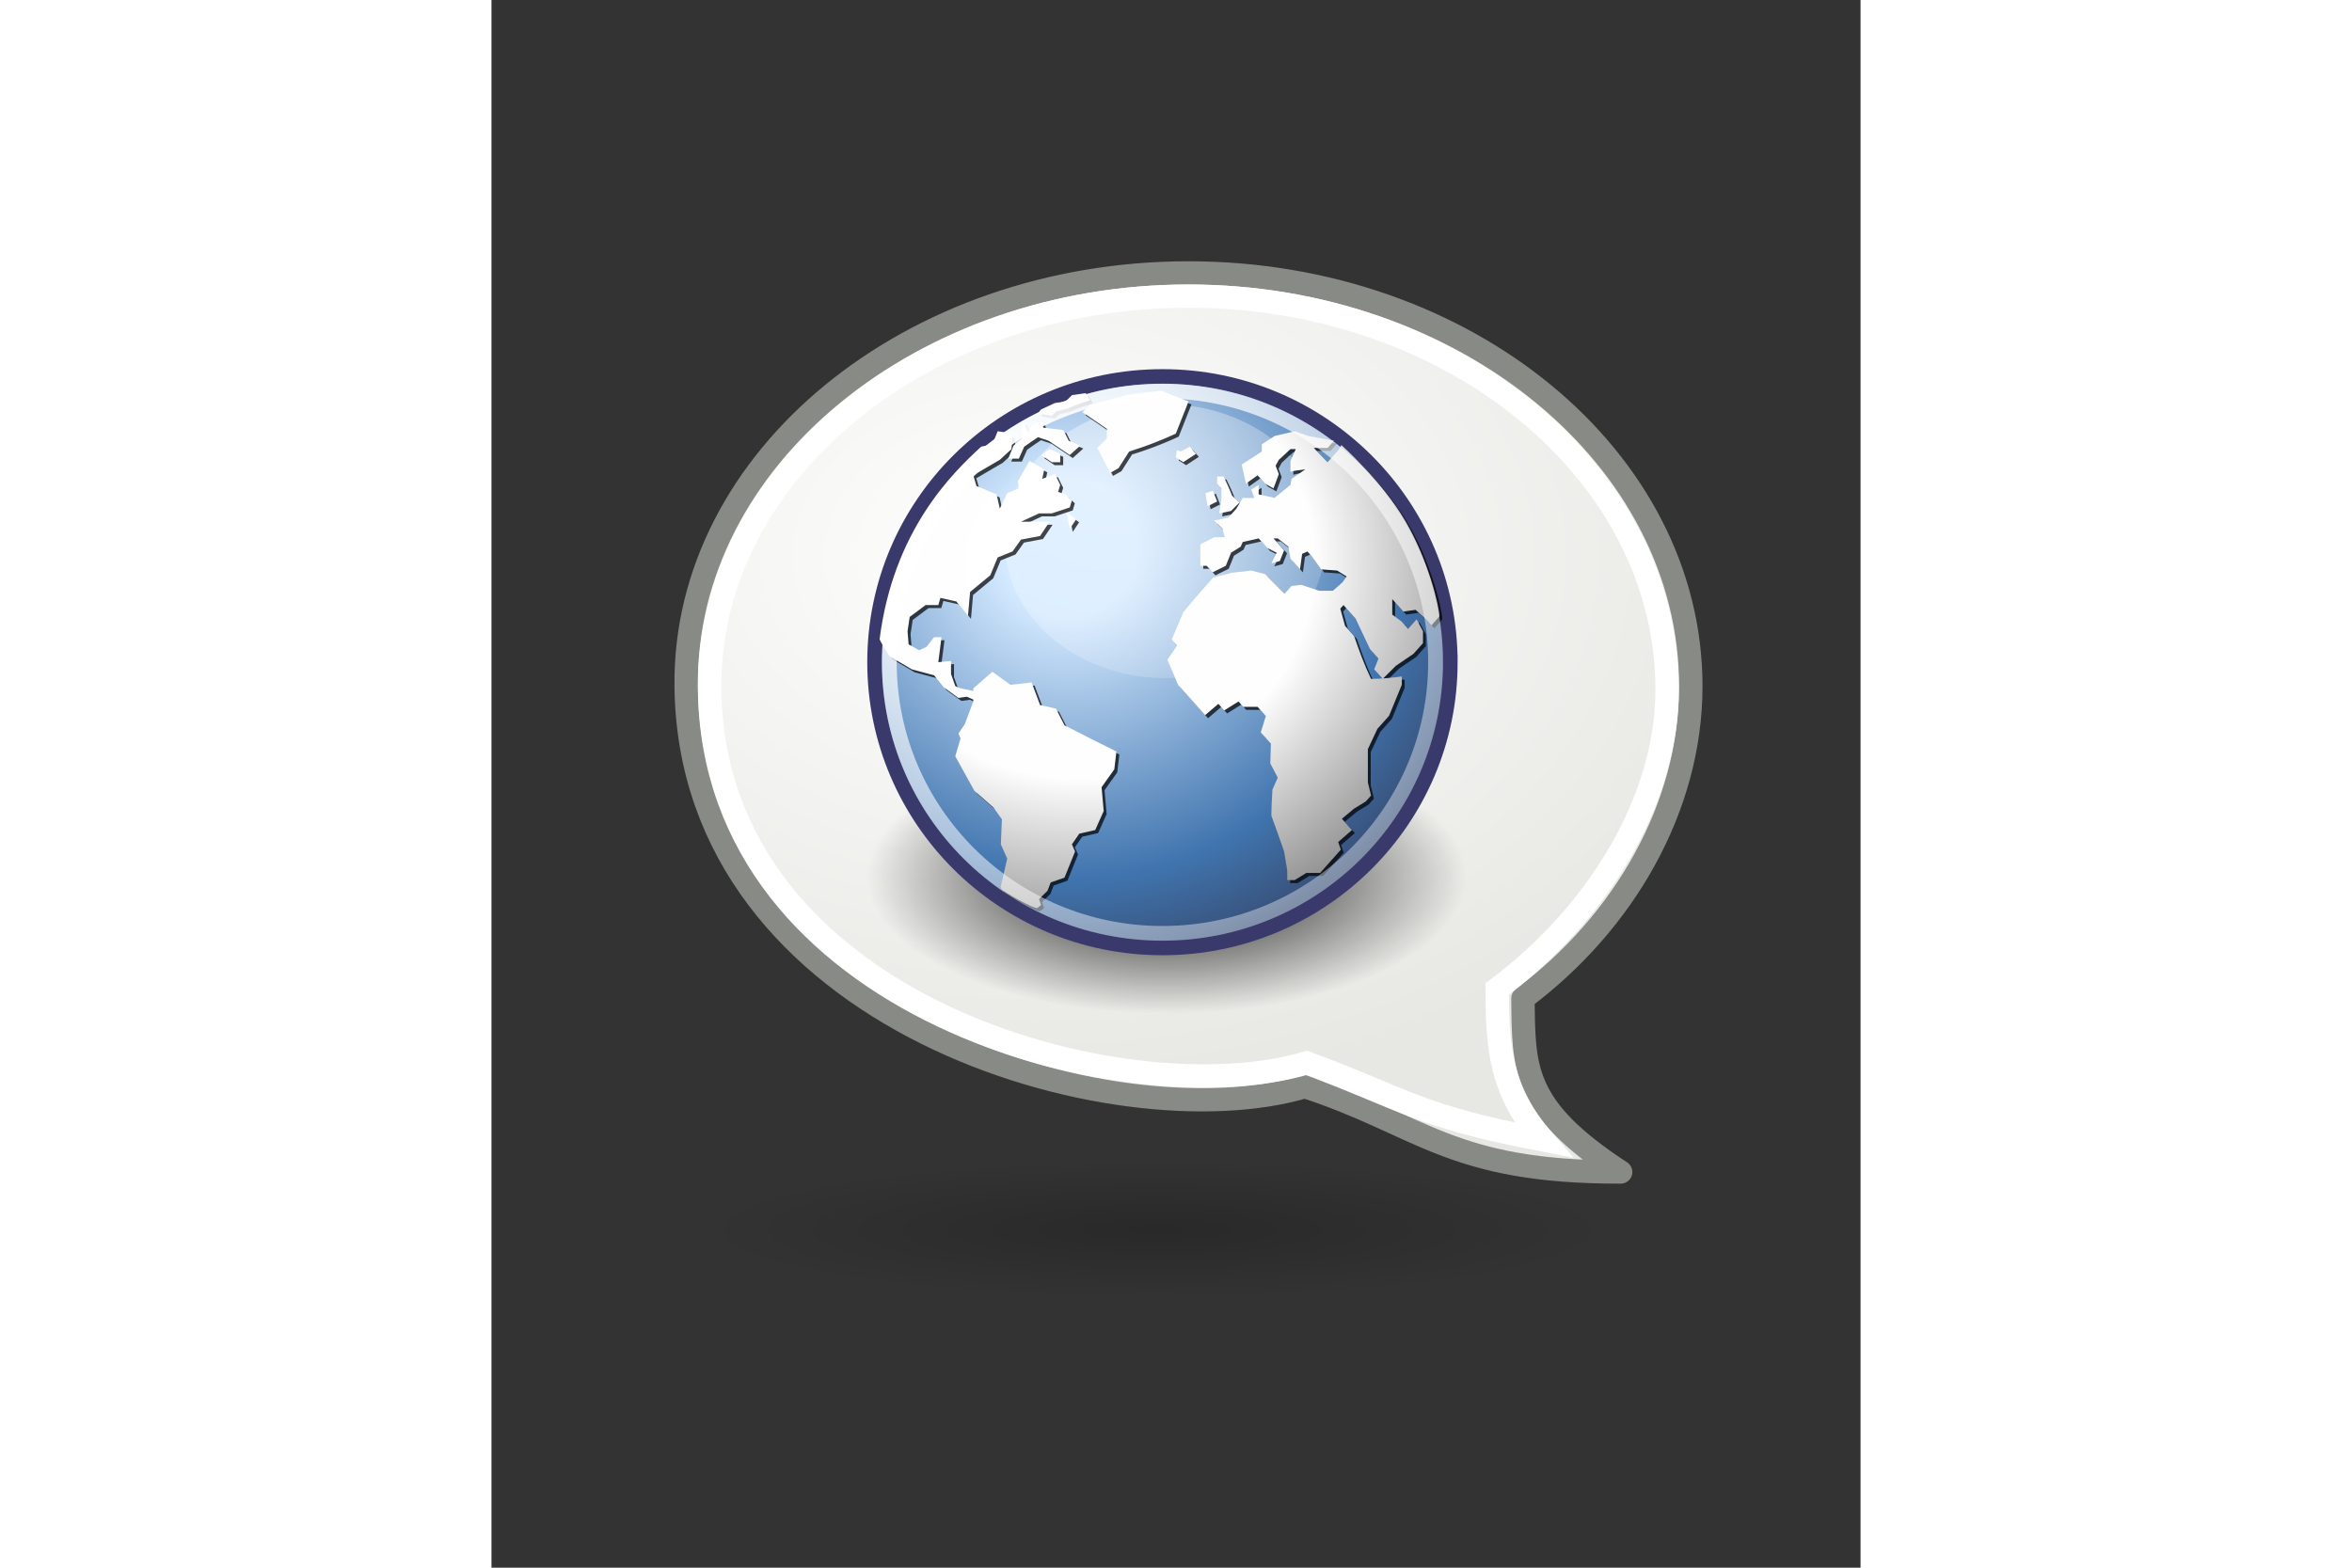 <svg xmlns="http://www.w3.org/2000/svg" xmlns:xlink="http://www.w3.org/1999/xlink" height="800" width="1200" viewBox="-18 -29.778 156 178.667"><rect x="-18" y="-29.778" width="156" height="178.667" fill="#333333" stroke="none"/><defs><radialGradient gradientTransform="matrix(1.506 .004 -.003 1.07 -7.834 -.46)" gradientUnits="userSpaceOnUse" xlink:href="#a" id="h" fy="15.445" fx="16.982" r="20.978" cy="15.445" cx="16.982"/><radialGradient gradientTransform="matrix(.929 0 0 .102 1.805 37.764)" gradientUnits="userSpaceOnUse" xlink:href="#b" id="i" fy="44.051" fx="25.305" r="21.536" cy="44.051" cx="25.305"/><radialGradient gradientTransform="scale(1.037 .964)" gradientUnits="userSpaceOnUse" xlink:href="#c" id="v" fy="17.81" fx="18.934" r="40.693" cy="17.486" cx="18.634"/><radialGradient gradientTransform="scale(1.037 .964)" gradientUnits="userSpaceOnUse" xlink:href="#c" id="u" fy="17.81" fx="18.934" r="40.693" cy="17.486" cx="18.634"/><radialGradient gradientTransform="scale(1.037 .964)" gradientUnits="userSpaceOnUse" xlink:href="#c" id="t" fy="17.81" fx="18.934" r="40.693" cy="17.486" cx="18.634"/><radialGradient gradientTransform="scale(1.037 .964)" gradientUnits="userSpaceOnUse" xlink:href="#c" id="s" fy="17.81" fx="18.934" r="40.693" cy="17.486" cx="18.634"/><radialGradient gradientTransform="scale(1.037 .964)" gradientUnits="userSpaceOnUse" xlink:href="#c" id="r" fy="17.81" fx="18.934" r="40.693" cy="17.486" cx="18.634"/><radialGradient gradientTransform="scale(1.037 .964)" gradientUnits="userSpaceOnUse" xlink:href="#c" id="q" fy="17.81" fx="18.934" r="40.693" cy="17.486" cx="18.634"/><radialGradient gradientTransform="scale(1.037 .964)" gradientUnits="userSpaceOnUse" xlink:href="#c" id="p" fy="17.81" fx="18.934" r="40.693" cy="17.486" cx="18.634"/><radialGradient gradientTransform="scale(1.037 .964)" gradientUnits="userSpaceOnUse" xlink:href="#c" id="o" fy="17.81" fx="18.934" r="40.693" cy="17.486" cx="18.634"/><radialGradient gradientTransform="scale(1.037 .964)" gradientUnits="userSpaceOnUse" xlink:href="#c" id="n" fy="17.81" fx="18.934" r="40.693" cy="17.486" cx="18.634"/><radialGradient gradientTransform="scale(1.037 .964)" gradientUnits="userSpaceOnUse" xlink:href="#c" id="w" fy="17.81" fx="18.934" r="40.693" cy="17.486" cx="18.634"/><radialGradient gradientTransform="scale(1.18 .848)" gradientUnits="userSpaceOnUse" xlink:href="#d" id="l" fy="10.476" fx="11.827" r="32.665" cy="10.476" cx="11.827"/><radialGradient gradientTransform="scale(1 1)" gradientUnits="userSpaceOnUse" xlink:href="#e" id="x" fy="12.142" fx="15.601" r="43.527" cy="12.142" cx="15.601"/><radialGradient gradientTransform="scale(1.644 .608)" gradientUnits="userSpaceOnUse" xlink:href="#f" id="j" fy="63.965" fx="15.116" r="12.289" cy="63.965" cx="15.116"/><radialGradient gradientTransform="scale(1 1)" gradientUnits="userSpaceOnUse" xlink:href="#g" id="k" fy="15.716" fx="18.248" r="29.993" cy="15.716" cx="18.248"/><radialGradient gradientTransform="scale(1.037 .964)" gradientUnits="userSpaceOnUse" xlink:href="#c" id="m" fy="17.81" fx="18.934" r="40.693" cy="17.486" cx="18.634"/><linearGradient id="b"><stop offset="0"/><stop offset="1" stop-opacity="0"/></linearGradient><linearGradient id="a"><stop offset="0" stop-color="#fff"/><stop offset="1" stop-color="#e7e7e3"/></linearGradient><linearGradient id="g"><stop offset="0" stop-color="#d3e9ff"/><stop offset=".155" stop-color="#d3e9ff"/><stop offset=".75" stop-color="#4074ae"/><stop offset="1" stop-color="#36486c"/></linearGradient><linearGradient id="f"><stop offset="0"/><stop offset="1" stop-opacity="0"/></linearGradient><linearGradient id="e"><stop offset="0" stop-color="#fff"/><stop offset="1" stop-color="#fff" stop-opacity=".165"/></linearGradient><linearGradient id="d"><stop offset="0" stop-color="#fff"/><stop offset="1" stop-color="#fff" stop-opacity="0"/></linearGradient><linearGradient id="c"><stop offset="0" stop-color="#fff"/><stop offset=".379" stop-color="#fefefe"/><stop offset="1" stop-color="#1d1d1d"/></linearGradient></defs><path d="M24 4.5c-11.317 0-20.598 7.623-20.5 17 .143 13.807 17.574 18.772 25.25 16.469 4.75 1.558 5.922 3.526 12.886 3.512-4.035-2.656-3.954-4.276-3.987-7.147C41.775 31.226 44.5 26.481 44.5 21.5c0-9.378-9.183-17-20.5-17z" fill="url(#h)" stroke="#888a85" stroke-width=".956" stroke-linecap="round" stroke-linejoin="round" transform="matrix(2.792 0 0 2.771 -5.584 -11.147)"/><path d="M23.995 5.455c-10.787 0-19.632 7.252-19.539 16.173.136 13.135 17.053 17.556 24.369 15.364 4.157 1.562 4.511 2.175 9.638 3.17-1.757-2.052-1.855-3.836-1.868-6.208 3.932-2.958 6.938-7.587 6.938-12.326 0-8.922-8.752-16.173-19.538-16.173z" fill="none" stroke="#fff" stroke-width=".956" stroke-linecap="round" transform="matrix(2.792 0 0 2.771 -5.584 -11.147)"/><path transform="matrix(2.593 0 0 3.574 -7.78 -40.685)" d="M46.071 42A21.536 2.714 0 113 42a21.536 2.714 0 1143.071 0z" opacity=".2" fill="url(#i)"/><path transform="matrix(1.691 0 0 2.087 16.908 -10.989)" d="M45.053 38.909a20.203 7.475 0 11-40.406 0 20.203 7.475 0 1140.406 0z" fill="url(#j)"/><path d="M43.96 23.485c0 10.71-8.682 19.392-19.39 19.392-10.71 0-19.391-8.682-19.391-19.392 0-10.709 8.681-19.39 19.39-19.39 10.709 0 19.39 8.681 19.39 19.39z" fill="url(#k)" stroke="#39396c" transform="matrix(1.691 0 0 1.679 16.908 6.258)"/><path transform="matrix(1.414 0 0 1.679 33.63 6.258)" d="M30.709 15.271a12.93 9.293 0 11-25.86 0 12.93 9.293 0 1125.86 0z" opacity=".422" fill="url(#l)"/><g fill-opacity=".713"><path d="M90.342 40.813c0 .433 0 0 0 0l-.905 1.018c-.555-.65-1.178-1.195-1.811-1.765l-1.39.203-1.268-1.424v1.762l1.087.816.724.814.967-1.086c.243.453.483.905.725 1.358v1.356l-1.089 1.221-1.992 1.358-1.51 1.495-.967-1.09.484-1.22-.966-1.086-1.63-3.46-1.39-1.559-.363.406.545 1.969 1.026 1.153c.586 1.678 1.165 3.282 1.934 4.887 1.193 0 2.317-.126 3.502-.274v.95l-1.45 3.528-1.328 1.492-1.087 2.31v3.797l.363 1.495-.603.677-1.331.815-1.389 1.153 1.149 1.288-1.57 1.36.3.88-2.355 2.647h-1.57l-1.328.815h-.847v-1.086l-.36-2.174a212.58 212.58 0 00-1.45-4.068c0-1 .06-1.988.12-2.987l.606-1.356-.847-1.63.061-2.239-1.149-1.288.575-1.865-.935-1.053h-1.632l-.544-.61-1.63 1.018-.664-.748-1.51 1.29-3.08-3.46-1.208-2.852 1.087-1.626-.603-.678 1.327-3.124c1.09-1.346 2.23-2.638 3.382-3.934l2.054-.543 2.294-.27 1.571.407 2.234 2.237.786-.881 1.085-.135 2.055.678h1.57l1.088-.95.483-.679-1.089-.678-1.812-.135c-.503-.693-.97-1.42-1.568-2.036l-.605.27-.242 1.766-1.087-1.22-.24-1.36-1.207-.947h-.486l1.21 1.356-.484 1.22-.966.271.604-1.22-1.09-.541-.963-1.086-1.814.406-.24.541-1.087.68-.604 1.493-1.51.745-.665-.745h-.723v-2.444l1.57-.814h1.208l-.244-.95-.963-.95 1.629-.34.905-1.016.724-1.222h1.33l-.363-.949.847-.543v1.086l1.81.406 1.812-1.492.121-.68 1.57-1.084c-.569.07-1.137.122-1.692.271v-1.222l.604-1.357h-.604l-1.326 1.22-.364.68.364.95-.606 1.628-.965-.543-.844-.949-1.33.949-.484-2.17 2.295-1.493v-.815l1.45-.95 2.295-.543 1.57.544 2.898.543-.723.813H76.03l1.57 1.628 1.208-1.356.367-.597s4.63 4.12 7.278 8.627c2.646 4.508 3.889 9.822 3.889 10.901zM60.431 21.882l-.121.814.847.542 1.447-.95-.723-.813-.968.543-.481-.136m1.328-5.563l-3.141-1.222-3.622.407-4.47 1.22-.846.816 2.778 1.899v1.085l-1.087 1.086 1.45 2.852.964-.545 1.211-1.899a41.76 41.76 0 005.313-2.036l1.45-3.663m3.262 11.399l-.484-1.222-.847.272.244 1.492 1.087-.542"/><path d="M65.504 27.445l-.242 1.63 1.329-.273.965-.948-.845-.815c-.284-.75-.61-1.451-.966-2.171h-.723v.813l.482.543v1.22M47.628 53.229l-.967-1.9-1.811-.407-.967-2.578-2.415.271-2.053-1.491-2.175 1.899v.3c-.658-.19-1.467-.215-2.053-.573l-.483-1.356v-1.493l-1.45.135.363-2.849h-.846l-.844 1.086-.847.406-1.208-.677-.12-1.493.241-1.628 1.812-1.357h1.45l.24-.815 1.812.406 1.33 1.63.24-2.715 2.296-1.9.845-2.035 1.691-.678.967-1.356 2.173-.41 1.088-1.626h-3.261l2.053-.95h1.448l2.055-.68.241-.812-.725-.68-.845-.272.241-.813-.603-1.221-1.45.541.242-1.085-1.691-.95-1.328 2.306.12.814-1.328.545-.847 1.763-.362-1.628-2.295-.95-.363-1.221 3.02-1.765 1.33-1.221.12-1.492-.724-.408-.967-.136-.603 1.493s-1.01.197-1.27.26c-3.317 3.034-10.018 9.583-11.575 21.946.061.287 1.128 1.95 1.128 1.95l2.537 1.49 2.536.68 1.088 1.358 1.69 1.22.966-.134.725.323v.22l-.966 2.577-.725 1.086.242.544-.604 2.033 2.174 3.936 2.174 1.9.967 1.357-.122 2.85.726 1.627-.726 3.122s-.057-.02.036.293 3.87 2.393 4.11 2.216c.24-.18.444-.338.444-.338l-.241-.676.966-.95.362-.951 1.571-.545 1.207-2.986-.362-.811.844-1.221 1.813-.41.967-2.17-.242-2.713 1.45-2.036.24-2.036a442.504 442.504 0 01-5.917-2.986M44.97 22.424l1.208.814h.967v-.95l-1.207-.542-.968.678"/><path d="M41.83 21.34l-.604 1.492h1.208l.605-1.357c.52-.366 1.04-.734 1.57-1.086l1.208.408 2.415 1.627 1.209-1.085-1.33-.542-.604-1.222-2.295-.272-.12-.678-1.088.272-.482.95-.605-1.222-.24.543.12 1.357-.966.814m4.347-3.393l.604-.542 1.208-.272c.828-.4 1.659-.668 2.537-.95l-.482-.814-1.56.222-.736.729-1.215.175-1.08.503-.525.252-.32.426 1.569.27m2.054 12.893l.725-1.085-1.088-.814.363 1.9"/></g><g style="marker:none" transform="matrix(1.662 0 0 1.649 16.77 6.31)" color="#000" fill="url(#m)" stroke-width="1.018"><path style="marker:none" d="M44.071 20.714c0 .263 0 0 0 0l-.545.618c-.334-.394-.709-.725-1.09-1.07l-.835.122-.764-.863v1.068l.654.496.436.493.582-.658.436.823v.822l-.655.74-1.2.823-.907.907-.582-.66.29-.74-.58-.659-.982-2.098-.836-.945-.219.246.328 1.194.618.699c.352 1.017.7 1.99 1.164 2.963.718 0 1.394-.076 2.107-.166v.576l-.872 2.14-.8.903-.654 1.4v2.304l.219.906-.364.41-.8.494-.836.7.691.78-.945.825.181.533-1.418 1.606h-.944l-.8.494h-.51v-.659l-.216-1.318c-.281-.826-.574-1.647-.872-2.467 0-.605.036-1.205.072-1.81l.364-.823-.51-.988.038-1.357-.692-.782.346-1.13-.563-.639h-.982l-.327-.37-.982.618-.399-.454-.91.782c-.616-.7-1.235-1.399-1.853-2.098l-.726-1.729.654-.986-.363-.411.799-1.894c.656-.816 1.341-1.6 2.035-2.385l1.236-.33 1.381-.163.945.247 1.345 1.356.473-.534.653-.082 1.236.41h.946l.654-.575.29-.411-.654-.411-1.091-.082c-.303-.42-.584-.862-.944-1.235l-.364.164-.145 1.07-.655-.74-.144-.824-.727-.574h-.292l.728.822-.291.74-.581.164.363-.74-.655-.328-.58-.658-1.092.246-.145.328-.654.412-.363.906-.909.452-.4-.452h-.435v-1.482l.945-.494h.726l-.146-.575-.58-.576.98-.206.545-.617.436-.74h.8l-.218-.576.51-.33v.66l1.09.245 1.09-.904.072-.412.945-.658c-.342.043-.684.074-1.018.165v-.741l.363-.823h-.363l-.798.74-.22.412.22.576-.365.987-.58-.33-.509-.575-.8.575-.291-1.315 1.38-.905v-.494l.873-.576 1.381-.33.946.33 1.744.33-.436.492h-.945l.945.988.727-.823.22-.362s2.788 2.498 4.38 5.231c1.593 2.733 2.341 5.955 2.341 6.61z" overflow="visible" fill="url(#n)"/><path style="marker:none" d="M26.07 9.236l-.073.493.51.33.871-.576-.436-.494-.582.33-.29-.083" overflow="visible" fill="url(#o)"/><path style="marker:none" d="M26.87 5.863l-1.89-.74-2.18.246-2.69.74-.51.494 1.672 1.152v.658l-.654.658.873 1.73.58-.33.729-1.152c1.123-.347 2.13-.74 3.197-1.235l.873-2.22" overflow="visible" fill="url(#p)"/><path style="marker:none" d="M28.833 12.775l-.291-.741-.51.165.147.904.654-.328" overflow="visible" fill="url(#q)"/><path style="marker:none" d="M29.123 12.609l-.145.988.8-.165.58-.575-.508-.494a14.69 14.69 0 00-.582-1.316h-.435v.493l.29.329v.74" overflow="visible" fill="url(#r)"/><path style="marker:none" d="M18.365 28.242l-.582-1.152-1.09-.247-.582-1.562-1.453.164-1.236-.904-1.309 1.151v.182c-.396-.115-.882-.13-1.235-.347l-.291-.822v-.906l-.872.082.218-1.727h-.51l-.508.658-.509.246-.727-.41-.073-.905.146-.988 1.09-.822h.873l.145-.494 1.09.246.8.988.145-1.646 1.382-1.152.508-1.234 1.018-.411.581-.822 1.309-.248.654-.987h-1.963l1.236-.576h.872l1.236-.412.146-.492-.437-.412-.509-.165.146-.494-.363-.74-.873.328.145-.657-1.017-.577-.8 1.398.073.494-.8.33-.509 1.07-.218-.987-1.38-.577-.22-.74 1.818-1.07.8-.74.073-.905-.436-.247-.582-.083-.363.906s-.608.119-.764.157c-1.996 1.84-6.03 5.81-6.966 13.306.037.174.679 1.182.679 1.182l1.526.904 1.527.412.654.824 1.017.74.582-.082.436.196v.133l-.581 1.563-.437.658.146.33-.363 1.233 1.308 2.386 1.308 1.153.582.822-.073 1.728.437.987-.437 1.892s-.034-.011.022.178c.056.19 2.329 1.451 2.473 1.344l.267-.205-.145-.41.581-.577.219-.576.945-.33.727-1.81-.218-.493.508-.74 1.09-.248.582-1.316-.145-1.645.872-1.234.145-1.235c-1.193-.591-2.377-1.2-3.561-1.81" overflow="visible" fill="url(#s)"/><path style="marker:none" d="M16.766 9.565l.726.494h.582v-.576l-.726-.33-.582.412" overflow="visible" fill="url(#t)"/><path style="marker:none" d="M14.876 8.907l-.364.905h.727l.364-.823c.314-.222.626-.445.945-.658l.727.247c.484.33.969.658 1.454.987l.727-.658-.8-.329-.364-.74-1.38-.165-.074-.412-.654.165-.29.576-.364-.74-.145.328.073.823-.582.494" overflow="visible" fill="url(#u)"/><path style="marker:none" d="M17.492 6.85l.364-.329.727-.165c.498-.242.998-.405 1.527-.576l-.29-.494-.939.135-.443.442-.731.106-.65.305-.316.153-.193.259.944.164" overflow="visible" fill="url(#v)"/><path style="marker:none" d="M18.729 14.666l.436-.658-.655-.493.218 1.151" overflow="visible" fill="url(#w)"/></g><path d="M42.975 23.486c0 10.165-8.241 18.406-18.406 18.406S6.163 33.652 6.163 23.486C6.163 13.32 14.404 5.08 24.57 5.08s18.406 8.24 18.406 18.406z" fill="none" stroke="url(#x)" transform="matrix(1.691 0 0 1.679 16.908 6.258)"/></svg>